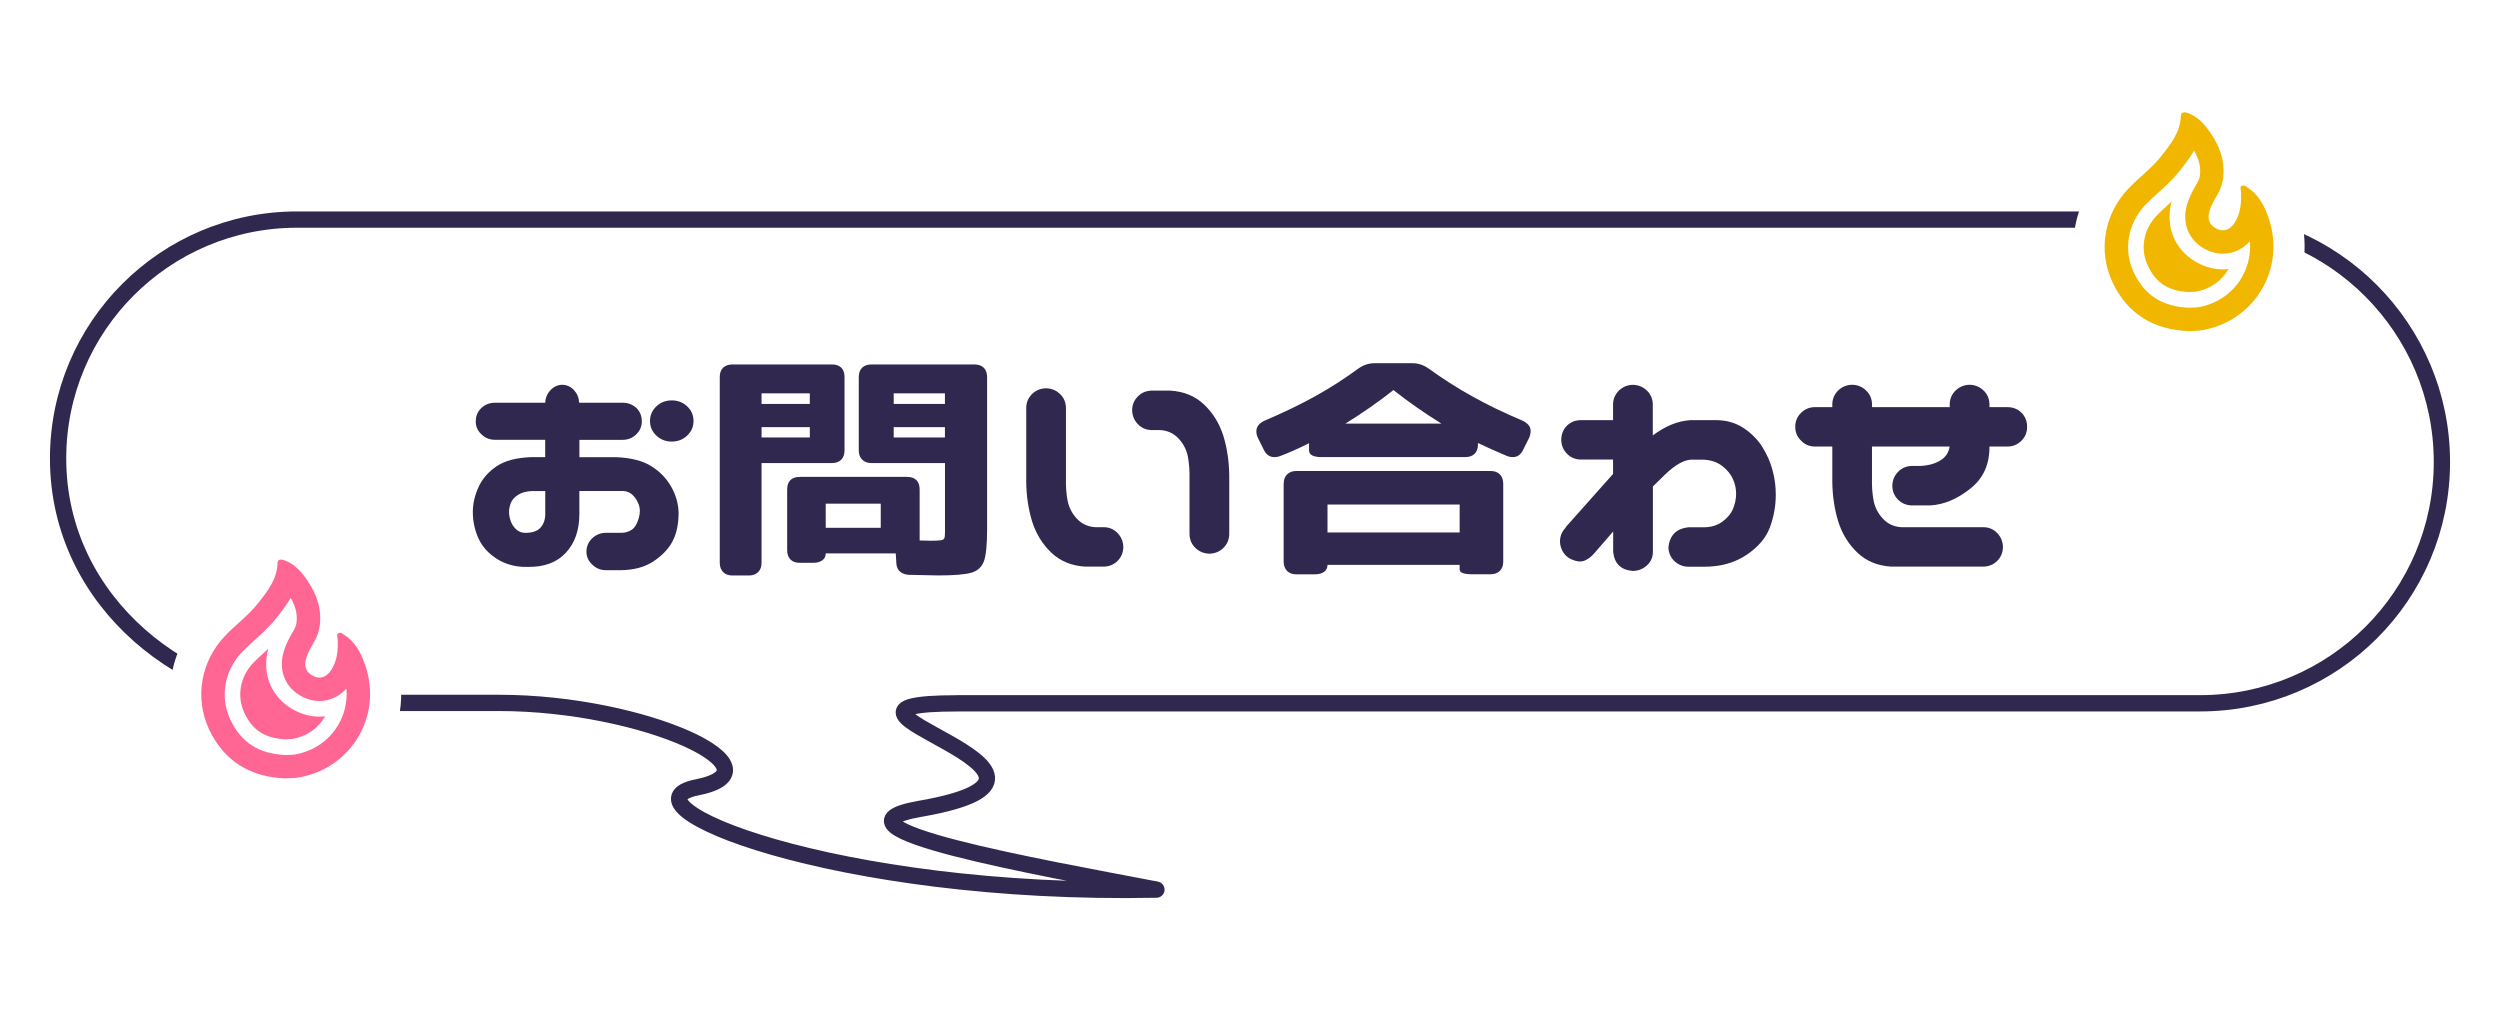 <?xml version="1.0" encoding="UTF-8"?>
<svg id="_レイヤー_2" data-name="レイヤー 2" xmlns="http://www.w3.org/2000/svg" xmlns:xlink="http://www.w3.org/1999/xlink" viewBox="0 0 448 184">
  <defs>
    <style>
      .cls-1, .cls-2 {
        fill: none;
      }

      .cls-3 {
        filter: url(#drop-shadow-1);
      }

      .cls-4 {
        filter: url(#drop-shadow-2);
      }

      .cls-5 {
        fill: #ff6693;
      }

      .cls-6 {
        fill: #fff;
      }

      .cls-7 {
        fill: #31284f;
      }

      .cls-8 {
        fill: #f1b700;
      }

      .cls-2 {
        stroke: #31284f;
        stroke-linecap: round;
        stroke-linejoin: round;
        stroke-width: 2.92px;
      }
    </style>
    <filter id="drop-shadow-1" x="17.41" y="81.41" width="68" height="78" filterUnits="userSpaceOnUse">
      <feOffset dx="0" dy="0"/>
      <feGaussianBlur result="blur" stdDeviation="4.2"/>
      <feFlood flood-color="#040000" flood-opacity=".2"/>
      <feComposite in2="blur" operator="in"/>
      <feComposite in="SourceGraphic"/>
    </filter>
    <filter id="drop-shadow-2" x="358.41" y="1.41" width="68" height="77" filterUnits="userSpaceOnUse">
      <feOffset dx="0" dy="0"/>
      <feGaussianBlur result="blur-2" stdDeviation="4.2"/>
      <feFlood flood-color="#040000" flood-opacity=".2"/>
      <feComposite in2="blur-2" operator="in"/>
      <feComposite in="SourceGraphic"/>
    </filter>
  </defs>
  <g id="_レイヤー_1-2" data-name="レイヤー 1">
    <g>
      <g>
        <path class="cls-2" d="M171.56,126.03h222.69c23.94,0,43.34-19.31,43.34-43.24s-19.41-43.44-43.34-43.44H53.22c-23.64,0-42.81,19.17-42.81,42.81h0c0,26.09,23.47,43.8,46.09,43.8h32.89c26.24,0,51.52,11.97,35.51,15.14-15,2.97,24.24,19.47,82.33,18.32-20.48-3.93-61.69-11.12-42.35-14.48,36.63-6.37-25.5-18.9,6.68-18.9Z"/>
        <g>
          <path class="cls-6" d="M201.48,167.46c-20.96,0-41.89-2.27-58.94-6.39-7.2-1.74-13.42-3.75-17.98-5.82-4.74-2.15-10.25-5.37-10.83-11.22-.19-1.93.24-4.14,1.58-6.09-6.28-2.05-15.61-4-25.92-4h-32.89c-13.25,0-26.68-5.15-36.83-14.12-11.13-9.84-17.27-23.22-17.27-37.67,0-28.02,22.79-50.81,50.81-50.81h341.03c28.31,0,51.34,23.08,51.34,51.44s-23.03,51.24-51.34,51.24h-210.92c1.24,2.01,1.85,4.34,1.4,7.06-.35,2.11-1.27,3.83-2.53,5.23,7.72,1.66,16.16,3.26,21.23,4.22,1.88.36,3.67.69,5.32,1.01,4.02.77,6.81,4.46,6.46,8.54-.35,4.08-3.72,7.24-7.81,7.32-1.99.04-3.96.06-5.91.06Z"/>
          <path class="cls-2" d="M171.56,126.03h222.69c23.94,0,43.34-19.31,43.34-43.24s-19.41-43.44-43.34-43.44H53.22c-23.64,0-42.81,19.17-42.81,42.81h0c0,26.09,23.47,43.8,46.09,43.8h32.89c26.24,0,51.52,11.97,35.51,15.14-15,2.97,24.24,19.47,82.33,18.32-20.48-3.93-61.69-11.12-42.35-14.48,36.63-6.37-25.5-18.9,6.68-18.9Z"/>
        </g>
      </g>
      <g class="cls-3">
        <path class="cls-6" d="M50.98,145.09c-8.49-.3-15.09-4.56-18.59-12-3.61-7.68-2.11-16.68,3.81-22.94.93-.98,1.86-1.82,2.77-2.64,1.11-1.01,2.17-1.96,2.93-2.94,1.38-1.77,2.19-2.86,2.23-3.82.13-3.46,2.79-6.07,6.19-6.07.77,0,1.54.13,2.36.41,2.34.78,4.39,2.3,6.11,4.52,2.15,2.77,3.46,5.57,3.96,8.45,1.02.32,1.74.82,2.08,1.06,3.61,2.41,5.12,5.96,5.95,8.41,1.96,5.82,1.32,12.14-1.75,17.34-3.07,5.21-8.3,8.83-14.36,9.93-.96.18-1.82.21-2.5.24-.21,0-.87.04-1,.04-.07,0-.13,0-.2,0Z"/>
        <path class="cls-5" d="M52.08,107.13c.91,1.55,1.24,2.98,1.05,4.47-.06.45-.22.9-.51,1.38-.66,1.1-1.33,2.31-1.76,3.72-1.08,3.49.31,6.74,3.55,8.27.92.43,1.87.65,2.84.65,1.83,0,3.53-.8,4.83-2.22.2,2.27-.3,4.52-1.47,6.51-1.65,2.8-4.38,4.67-7.68,5.28-.27.05-.67.07-1.12.08-.22,0-.44.02-.66.03-4.8-.22-7.94-2.25-9.88-6.36-1.88-4.01-1.07-8.73,2.06-12.04.67-.71,1.43-1.39,2.23-2.12,1.37-1.24,2.8-2.53,4.08-4.17l.07-.09c.78-1,1.65-2.11,2.39-3.38M50.32,100.28c-.33,0-.57.17-.59.69-.11,2.85-1.76,4.93-3.41,7.04-1.76,2.26-4.09,3.93-6.04,5.99-4.24,4.47-5.48,11.02-2.81,16.71,2.69,5.72,7.42,8.56,13.72,8.78.85-.06,1.67-.04,2.49-.19,9.33-1.71,14.83-10.99,11.81-19.98-.73-2.17-1.73-4.19-3.73-5.52-.26-.17-.54-.41-.84-.41-.08,0-.16.02-.24.05-.45.22-.19.72-.17,1.08.09,1.93-.05,3.81-1.12,5.5-.59.93-1.33,1.4-2.14,1.4-.34,0-.69-.08-1.05-.25-1.33-.63-1.79-1.72-1.33-3.23.31-1,.82-1.91,1.36-2.81.56-.94.94-1.93,1.07-3.02.43-3.48-.87-6.41-2.93-9.07-.91-1.17-2.01-2.16-3.47-2.65-.2-.07-.4-.12-.58-.12h0Z"/>
        <path class="cls-5" d="M51.13,132.49c-3.67-.2-5.88-1.63-7.34-4.75-1.39-2.96-.78-6.46,1.56-8.92.6-.63,1.32-1.28,2.08-1.97.21-.19.43-.39.64-.59-1.28,4.69.75,9.17,5.14,11.24,1.3.61,2.65.92,4.03.92.34,0,.68-.02,1.02-.06-.02.04-.05.08-.07.12-1.23,2.09-3.28,3.49-5.78,3.94-.23.03-.48.03-.73.04-.18,0-.37.02-.55.02Z"/>
      </g>
      <g class="cls-4">
        <path class="cls-6" d="M392.07,64.94c-8.49-.3-15.09-4.56-18.59-12-3.61-7.68-2.11-16.68,3.81-22.94.93-.98,1.86-1.82,2.77-2.64,1.11-1.01,2.17-1.96,2.93-2.94,1.38-1.77,2.19-2.86,2.23-3.82.13-3.46,2.79-6.07,6.19-6.07.77,0,1.54.13,2.36.41,2.34.78,4.39,2.3,6.11,4.52,2.15,2.77,3.46,5.57,3.96,8.45,1.02.32,1.74.82,2.08,1.06,3.61,2.41,5.12,5.96,5.95,8.41,1.96,5.82,1.32,12.14-1.75,17.34-3.07,5.21-8.3,8.83-14.36,9.93-.96.18-1.82.21-2.5.24-.21,0-.87.04-1,.04-.07,0-.13,0-.2,0Z"/>
        <path class="cls-8" d="M393.17,26.98c.91,1.55,1.24,2.98,1.05,4.47-.06.45-.22.9-.51,1.38-.66,1.1-1.33,2.31-1.76,3.72-1.08,3.49.31,6.74,3.55,8.27.92.43,1.87.65,2.84.65,1.83,0,3.53-.8,4.83-2.22.2,2.27-.3,4.52-1.47,6.51-1.65,2.8-4.38,4.67-7.68,5.28-.28.05-.67.07-1.12.08-.22,0-.44.02-.66.03-4.8-.22-7.94-2.25-9.88-6.36-1.88-4.01-1.07-8.73,2.06-12.04.67-.71,1.43-1.39,2.23-2.12,1.37-1.24,2.8-2.53,4.08-4.17l.07-.09c.78-1,1.64-2.11,2.39-3.38M391.4,20.13c-.33,0-.57.17-.59.69-.11,2.85-1.76,4.93-3.41,7.04-1.76,2.26-4.09,3.93-6.04,5.99-4.24,4.47-5.48,11.02-2.81,16.71,2.69,5.72,7.42,8.56,13.72,8.78.85-.06,1.67-.04,2.49-.19,9.33-1.71,14.83-10.99,11.81-19.98-.73-2.17-1.73-4.19-3.73-5.52-.26-.17-.54-.41-.84-.41-.08,0-.16.02-.24.05-.45.22-.19.72-.17,1.08.09,1.93-.05,3.81-1.12,5.5-.59.93-1.33,1.4-2.14,1.4-.34,0-.69-.08-1.05-.25-1.33-.63-1.79-1.72-1.33-3.23.31-1,.82-1.91,1.36-2.81.56-.94.94-1.93,1.07-3.02.43-3.48-.87-6.41-2.93-9.07-.91-1.17-2.01-2.16-3.47-2.65-.2-.07-.4-.12-.58-.12h0Z"/>
        <path class="cls-8" d="M392.22,52.34c-3.67-.2-5.88-1.63-7.34-4.75-1.39-2.96-.78-6.46,1.56-8.92.6-.63,1.32-1.28,2.08-1.97.21-.19.43-.39.64-.59-1.28,4.69.75,9.17,5.14,11.24,1.3.61,2.65.92,4.03.92.34,0,.68-.02,1.02-.06-.02.04-.05.08-.07.12-1.23,2.09-3.28,3.49-5.78,3.94-.23.03-.48.03-.73.04-.18,0-.37.02-.55.02Z"/>
      </g>
      <rect class="cls-1" width="448" height="184"/>
      <g>
        <path class="cls-7" d="M85.26,75.49c0-.95.33-1.74,1-2.37.67-.63,1.48-.95,2.43-.95h9.02c.03-.91.37-1.69,1-2.32.6-.6,1.3-.9,2.11-.9.81.04,1.49.36,2.06.98.56.62.86,1.36.9,2.24h7.8c.95,0,1.77.32,2.48.95.63.63.95,1.42.95,2.37s-.33,1.7-1,2.35c-.67.65-1.48.98-2.43.98h-7.75v3.11h6.64c2.64.11,4.73.65,6.28,1.63,1.55.98,2.73,2.22,3.56,3.72.83,1.49,1.26,3.03,1.29,4.61,0,1.97-.34,3.64-1.03,5.01s-1.83,2.59-3.43,3.67c-1.6,1.07-3.63,1.61-6.09,1.61h-2.43c-.98,0-1.81-.33-2.48-1-.7-.63-1.05-1.41-1.05-2.32s.34-1.75,1.03-2.4,1.52-.98,2.5-.98h2.74c.67,0,1.28-.18,1.85-.55.56-.37.98-1.08,1.27-2.14.28-1.05.23-1.95-.16-2.69-.21-.53-.54-1-.98-1.42-.44-.42-.98-.65-1.61-.69h-7.91v4.11c0,2.92-.81,5.24-2.43,6.96-1.62,1.76-3.94,2.6-6.96,2.53-2,.04-3.79-.44-5.35-1.42-1.56-.98-2.68-2.22-3.35-3.72-.67-1.49-1-3.05-1-4.67,0-1.51.34-3.01,1.03-4.51s1.77-2.73,3.24-3.72,3.53-1.53,6.17-1.63h2.53v-3.11h-9.02c-.95,0-1.76-.33-2.43-1-.67-.63-1-1.41-1-2.32ZM95.39,87.99c-1.05.04-1.91.26-2.56.69-.65.42-1.08.91-1.29,1.45s-.32,1.08-.32,1.61c0,.56.11,1.12.32,1.69s.54,1.05.98,1.45c.44.4.98.61,1.61.61,1.27,0,2.18-.32,2.74-.95.56-.63.84-1.44.84-2.43v-4.11h-2.32ZM116.48,75.44c0-1.02.38-1.89,1.13-2.61.76-.72,1.68-1.08,2.77-1.08s2.01.36,2.77,1.08c.76.72,1.13,1.59,1.13,2.61s-.38,1.89-1.13,2.61c-.76.72-1.68,1.08-2.77,1.08s-2.01-.36-2.77-1.08c-.76-.72-1.13-1.59-1.13-2.61Z"/>
        <path class="cls-7" d="M128.98,67.58c0-.74.2-1.3.61-1.69.4-.39.96-.58,1.66-.58h17.82c.74,0,1.3.19,1.69.58.39.39.58.95.58,1.69v13.13c0,.7-.19,1.26-.58,1.66-.39.4-.95.61-1.69.61h-12.6v17.88c0,.7-.2,1.26-.61,1.66-.4.4-.96.61-1.66.61h-2.95c-.7,0-1.26-.2-1.66-.61-.4-.41-.61-.96-.61-1.66v-33.28ZM145.12,72.38v-1.9h-8.65v1.9h8.65ZM145.12,78.39v-1.85h-8.65v1.85h8.65ZM162.95,103.02c-.7-.04-1.26-.23-1.66-.58-.4-.35-.62-.83-.66-1.42l-.11-1.85h-12.55c0,.53-.2.94-.61,1.24-.4.3-.96.45-1.66.45h-2.37c-.74,0-1.3-.2-1.69-.61-.39-.4-.58-.96-.58-1.66v-10.86c0-.74.19-1.3.58-1.69.39-.39.95-.58,1.69-.58h19.2c.74,0,1.3.19,1.69.58.39.39.58.95.58,1.69v9.12l1.95.05c.91,0,1.53-.03,1.85-.08s.52-.17.61-.34c.09-.18.13-.53.13-1.05v-12.45h-13.18c-.7,0-1.26-.2-1.66-.61-.4-.4-.61-.96-.61-1.66v-13.13c0-.74.2-1.3.61-1.69.4-.39.96-.58,1.66-.58h18.46c.7,0,1.26.19,1.66.58.4.39.61.95.61,1.69v27.21c0,2.74-.18,4.65-.55,5.72s-1.12,1.77-2.24,2.11c-1.13.33-3.13.5-6.01.5l-5.12-.11ZM157.83,94.58v-4.32h-9.86v4.32h9.86ZM169.33,72.38v-1.9h-9.18v1.9h9.18ZM169.33,78.39v-1.85h-9.18v1.85h9.18Z"/>
        <path class="cls-7" d="M187.38,69.58c.98,0,1.83.33,2.53.98.7.65,1.07,1.47,1.11,2.45v12.71c-.04,1.44.06,2.77.29,3.98.23,1.21.78,2.29,1.66,3.24.88.95,1.99,1.46,3.32,1.53h1.58c.98.04,1.8.4,2.45,1.11.65.7.98,1.55.98,2.53-.04.95-.38,1.75-1.03,2.4-.65.65-1.45.99-2.4,1.03h-3.38c-2.46-.14-4.49-.98-6.09-2.5-1.6-1.53-2.75-3.4-3.45-5.62-.67-2.21-1.02-4.57-1.05-7.07v-13.34c.03-.95.39-1.75,1.05-2.4.67-.65,1.48-.99,2.43-1.03ZM216.8,99.22c-.98,0-1.83-.33-2.53-.98-.7-.65-1.07-1.47-1.11-2.45v-9.97c.03-1.44-.06-2.77-.29-3.98-.23-1.21-.78-2.29-1.66-3.24-.88-.95-1.99-1.46-3.32-1.53h-1.58c-.98-.04-1.8-.4-2.45-1.11-.65-.7-.98-1.55-.98-2.53.03-.95.38-1.75,1.03-2.4.65-.65,1.45-.99,2.4-1.03h3.38c2.46.14,4.49.98,6.09,2.5,1.6,1.53,2.75,3.4,3.45,5.62.67,2.21,1.02,4.57,1.05,7.07v10.6c-.04.95-.39,1.75-1.05,2.4-.67.65-1.48.99-2.43,1.03Z"/>
        <path class="cls-7" d="M228.4,81.92c-.88,0-1.53-.46-1.95-1.37l-1.05-2.11c-.18-.39-.26-.77-.26-1.16,0-.81.49-1.44,1.48-1.9,3.38-1.44,6.4-2.9,9.07-4.38,2.67-1.48,5.27-3.15,7.8-5.01.88-.6,1.81-.9,2.79-.9h6.86c.98,0,1.92.3,2.79.9,2.64,1.9,5.28,3.59,7.94,5.06,2.65,1.48,5.63,2.92,8.94,4.32.98.46,1.48,1.07,1.48,1.85,0,.42-.09.83-.26,1.21l-1.05,2.11c-.42.91-1.04,1.37-1.85,1.37-.42,0-.79-.07-1.11-.21-2.08-.88-3.8-1.65-5.17-2.32v.26c0,.74-.2,1.3-.61,1.69-.4.39-.96.58-1.66.58h-25.73c-1.51,0-2.27-.4-2.27-1.21v-1.27c-1.83.91-3.53,1.67-5.12,2.27-.32.14-.67.21-1.05.21ZM230.04,86.67c0-.7.2-1.26.61-1.66.4-.4.96-.61,1.66-.61h34.8c.7,0,1.26.2,1.66.61.4.4.61.96.61,1.66v13.97c0,.7-.2,1.26-.61,1.66-.4.4-.96.61-1.66.61h-3.27c-1.51,0-2.27-.28-2.27-.84v-.84h-23.68c0,.53-.2.94-.61,1.24-.4.3-.96.45-1.66.45h-3.32c-.7,0-1.26-.2-1.66-.61-.4-.41-.61-.96-.61-1.66v-13.97ZM261.57,95.42v-5.01h-23.68v5.01h23.68ZM258.3,75.91c-3.06-1.9-5.92-3.9-8.6-6.01-2.67,2.11-5.54,4.11-8.6,6.01h17.19Z"/>
        <path class="cls-7" d="M280.57,94.47l8.49-9.54v-2.58h-5.75c-.98,0-1.82-.34-2.5-1.03s-1.03-1.52-1.03-2.5.33-1.83,1-2.53c.7-.67,1.55-1,2.53-1h5.75v-2.9c.03-.95.39-1.75,1.05-2.4.67-.65,1.48-.99,2.43-1.03.98,0,1.83.33,2.53.98.7.65,1.07,1.47,1.11,2.45v5.64c2.25-1.69,4.5-2.6,6.75-2.74h4.8c1.79.04,3.38.52,4.77,1.45,1.39.93,2.5,2.06,3.32,3.38.83,1.32,1.43,2.7,1.82,4.14.39,1.44.58,2.9.58,4.38,0,1.97-.34,3.9-1.03,5.8s-2.08,3.56-4.19,4.98-4.64,2.14-7.59,2.14h-2.79c-.98,0-1.83-.33-2.53-.98-.7-.65-1.07-1.47-1.11-2.45.21-2.21,1.42-3.43,3.64-3.64h2.64c1.34,0,2.46-.33,3.38-1,.91-.67,1.56-1.44,1.92-2.32s.55-1.78.55-2.69-.19-1.8-.58-2.66c-.39-.86-1.03-1.63-1.92-2.32s-2.01-1.06-3.35-1.13h-2.21c-1.34.07-2.88.95-4.64,2.64-.84.81-1.58,1.53-2.21,2.16v11.71c0,.98-.36,1.8-1.08,2.45-.72.65-1.57.98-2.56.98-2.11-.18-3.27-1.32-3.48-3.43v-3.64l-3.43,3.96c-.53.6-1.1,1.02-1.71,1.27-.62.25-1.38.18-2.29-.21-.88-.39-1.5-1.04-1.85-1.95-.35-.91-.33-1.83.05-2.74.21-.42.46-.77.74-1.05Z"/>
        <path class="cls-7" d="M331.83,68.95c.98,0,1.83.33,2.53.98.7.65,1.07,1.47,1.11,2.45v.58h13.92v-.58c.03-.98.4-1.8,1.11-2.45.7-.65,1.55-.98,2.53-.98.95.04,1.76.38,2.43,1.03.67.65,1.02,1.45,1.05,2.4v.58h3.22c.98,0,1.83.33,2.53,1,.67.7,1,1.55,1,2.53s-.34,1.82-1.03,2.5-1.52,1.03-2.5,1.03h-3.22c.03,3.2-1.11,5.71-3.43,7.54-2.32,1.86-4.71,2.87-7.17,3.01h-3.38c-.95-.04-1.75-.38-2.4-1.03-.65-.65-.99-1.45-1.03-2.4,0-.98.32-1.83.98-2.53.65-.7,1.47-1.07,2.45-1.11h1.58c1.48-.07,2.71-.42,3.69-1.05.88-.56,1.41-1.37,1.58-2.43h-13.92v5.7c-.04,1.44.06,2.77.29,3.98.23,1.21.78,2.29,1.66,3.24.88.95,1.99,1.46,3.32,1.53h14.77c.98.04,1.8.4,2.45,1.11.65.7.98,1.55.98,2.53-.04.95-.38,1.75-1.03,2.4-.65.65-1.45.99-2.4,1.03h-16.56c-2.46-.14-4.49-.98-6.09-2.5-1.6-1.53-2.75-3.4-3.45-5.62-.67-2.21-1.02-4.57-1.05-7.07v-6.33h-3.11c-.98,0-1.81-.35-2.48-1.05-.7-.67-1.05-1.49-1.05-2.48s.34-1.82,1.03-2.5,1.52-1.03,2.5-1.03h3.11v-.58c.03-.95.39-1.75,1.05-2.4.67-.65,1.48-.99,2.43-1.03Z"/>
      </g>
    </g>
  </g>
</svg>